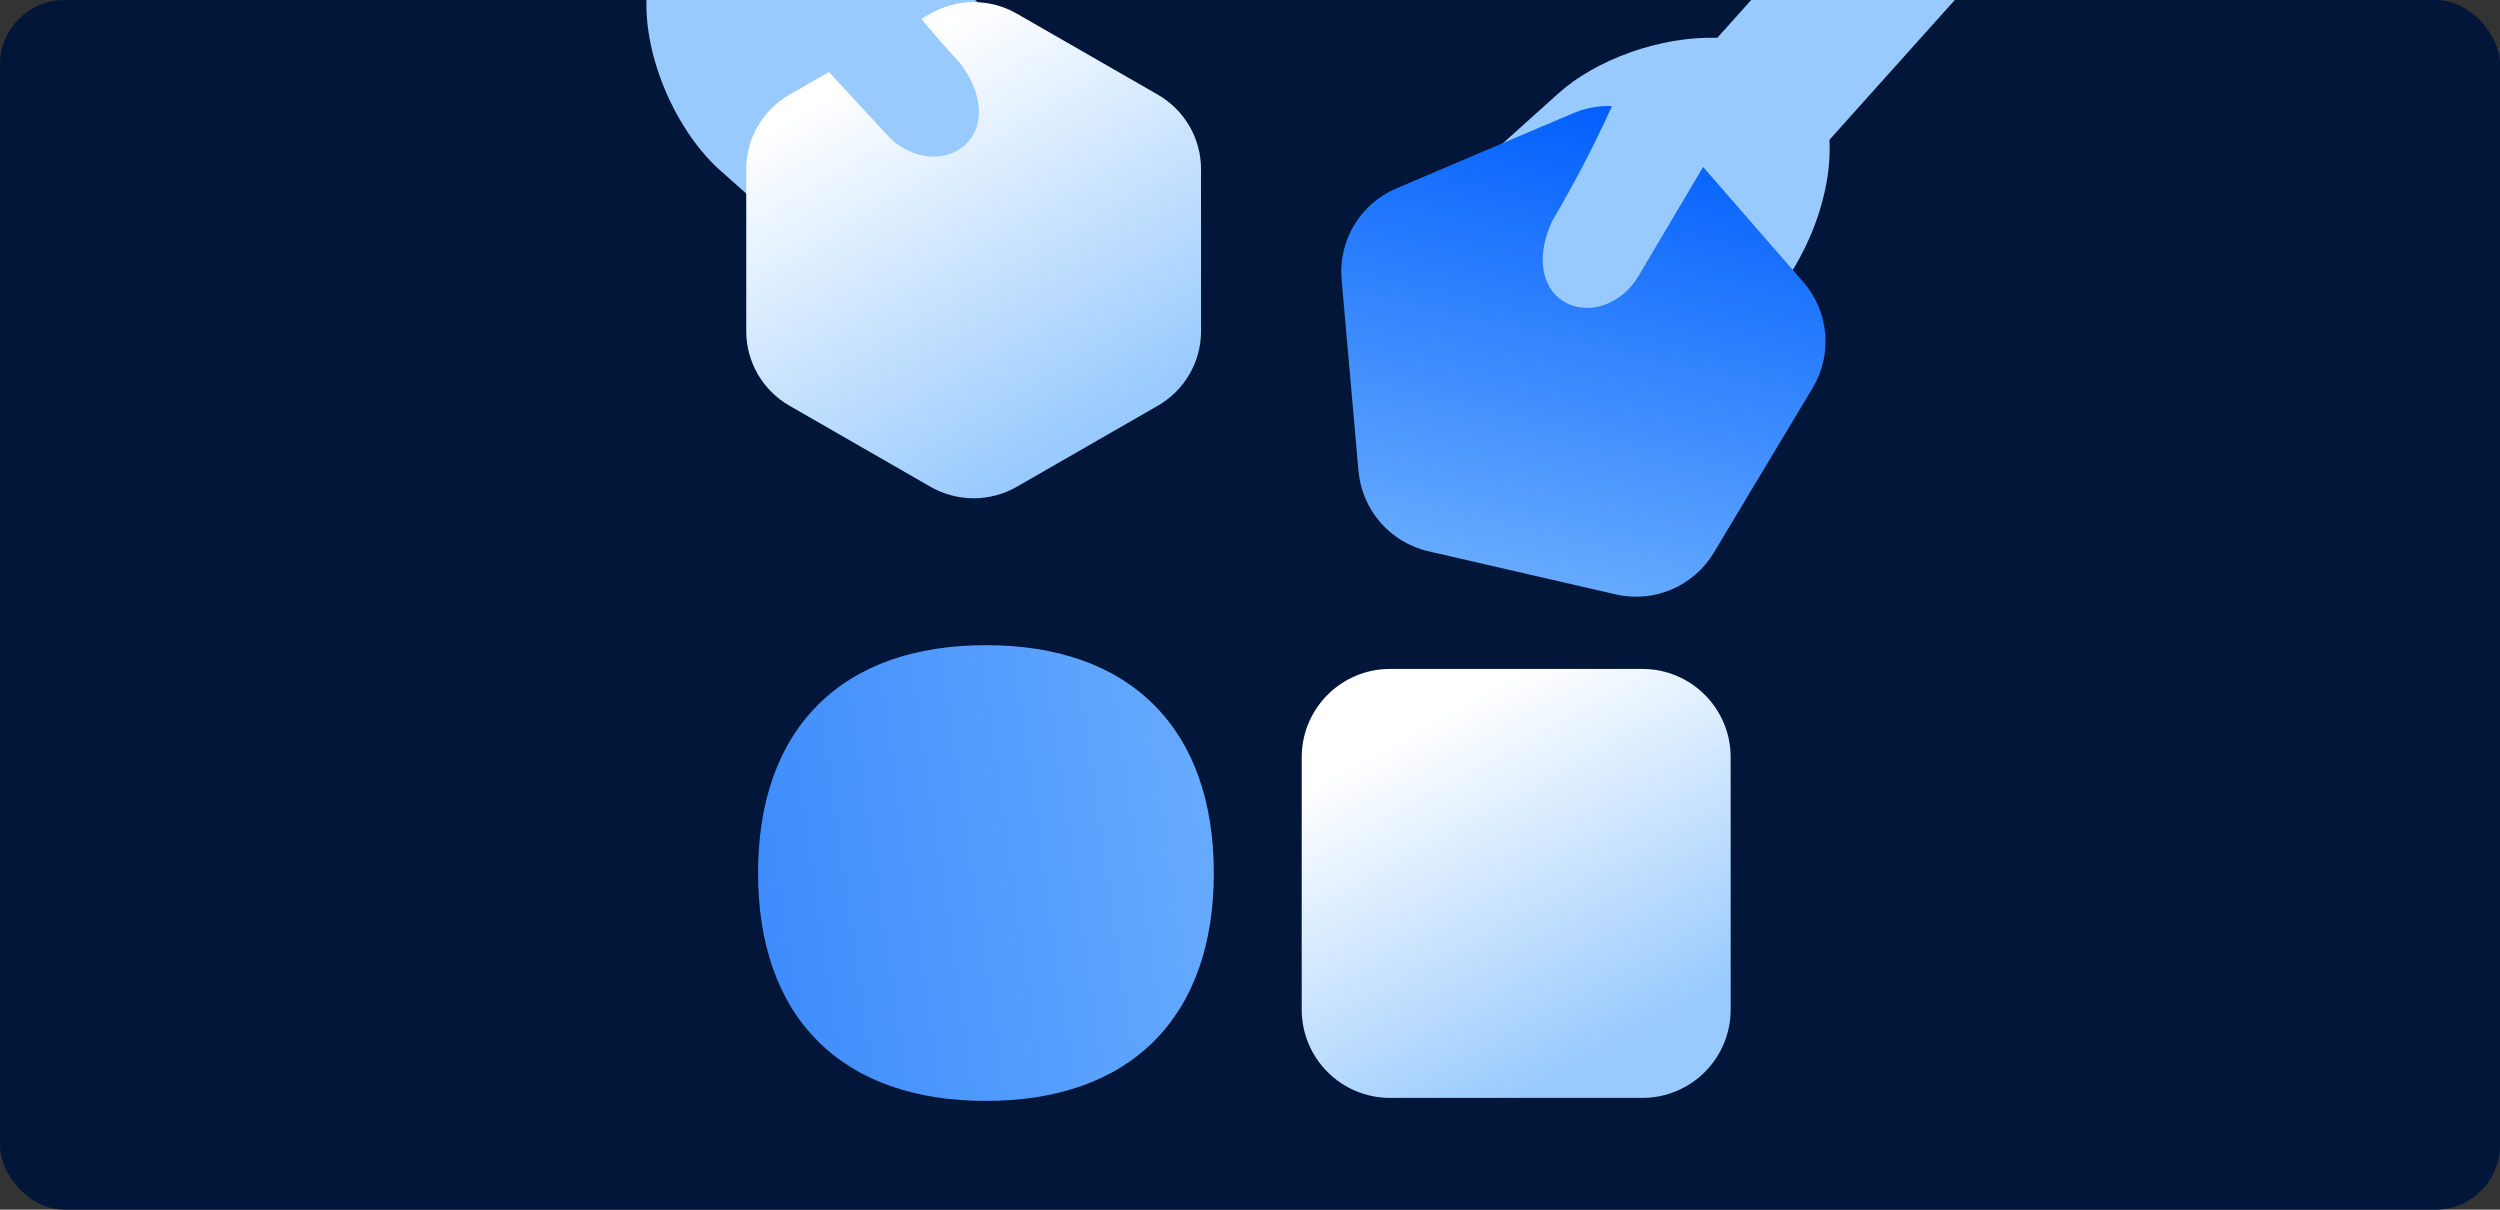 <svg width="310" height="150" viewBox="0 0 310 150" fill="none" xmlns="http://www.w3.org/2000/svg">
<rect x="0" y="0" width="310" height="150" fill="#333333" stroke="none"/>
<g clip-path="url(#clip0_1988_68339)">
<rect width="310" height="150" rx="8" fill="#011638"/>
<path d="M272.849 -33.965L226.85 17.337C227.275 24.983 223.167 34.162 217.836 38.954L210.771 45.305C203.213 52.099 191.579 51.479 184.785 43.92C177.991 36.362 178.611 24.728 186.169 17.934L193.234 11.584C197.929 7.363 205.927 4.467 212.942 4.691L258.854 -46.513L272.849 -33.965Z" fill="#98CAFE"/>
<path d="M195.082 14.036C199.562 12.133 204.759 13.329 207.956 16.999L223.604 34.966C226.801 38.637 227.27 43.947 224.766 48.119L212.508 68.54C210.004 72.712 205.096 74.797 200.352 73.705L177.128 68.359C172.384 67.267 168.882 63.246 168.454 58.4L166.359 34.674C165.931 29.827 168.674 25.257 173.154 23.353L195.082 14.036Z" fill="url(#paint0_linear_1988_68339)"/>
<path d="M201.342 9.757C202.979 5.416 205.523 4.123 211.29 8.176C214.281 9.948 215.013 14.242 212.924 17.768L203.165 34.245C201.076 37.771 196.958 39.193 193.967 37.421C190.976 35.649 190.52 31.474 192.483 27.39C198.37 17.391 201.342 9.757 201.342 9.757Z" fill="#98CAFE"/>
<path d="M60.813 -21.778L80.177 -0.428C79.796 7.221 83.956 16.378 89.313 21.139L96.414 27.449C104.01 34.2 115.642 33.514 122.393 25.918C129.144 18.322 128.458 6.69 120.861 -0.061L113.761 -6.371C109.041 -10.565 101.027 -13.415 94.015 -13.151L74.738 -34.407L60.813 -21.778Z" fill="#98CAFE"/>
<path d="M115.376 1.692C118.69 -0.212 122.773 -0.212 126.087 1.692L143.574 11.742C146.888 13.646 148.929 17.166 148.929 20.975V41.074C148.929 44.883 146.888 48.403 143.574 50.307L126.087 60.357C122.773 62.262 118.69 62.262 115.376 60.357L97.889 50.307C94.576 48.403 92.534 44.883 92.534 41.074V20.975C92.534 17.166 94.576 13.646 97.889 11.742L115.376 1.692Z" fill="url(#paint1_linear_1988_68339)"/>
<path d="M106.676 -7.553C104.163 -11.453 101.404 -12.183 96.618 -7.008C94.065 -4.647 94.253 -0.295 97.036 2.714L110.041 16.771C112.824 19.779 117.149 20.303 119.701 17.942C122.253 15.581 121.821 11.404 119.043 7.823C111.185 -0.714 106.676 -7.553 106.676 -7.553Z" fill="#98CAFE"/>
<path fill-rule="evenodd" clip-rule="evenodd" d="M122.256 80C113.489 80 106.354 82.472 101.413 87.413C96.472 92.354 94 99.489 94 108.256C94 117.024 96.472 124.159 101.413 129.1C106.354 134.041 113.489 136.513 122.256 136.513C131.024 136.513 138.159 134.041 143.1 129.1C148.041 124.159 150.513 117.024 150.513 108.256C150.513 99.489 148.041 92.354 143.1 87.413C138.159 82.472 131.024 80 122.256 80Z" fill="url(#paint2_linear_1988_68339)"/>
<path d="M161.413 93.894C161.413 87.85 166.313 82.95 172.358 82.95H203.658C209.702 82.95 214.602 87.85 214.602 93.894V125.195C214.602 131.239 209.702 136.139 203.658 136.139H172.358C166.313 136.139 161.413 131.239 161.413 125.195V93.894Z" fill="url(#paint3_linear_1988_68339)"/>
</g>
<defs>
<linearGradient id="paint0_linear_1988_68339" x1="202" y1="13.427" x2="188.74" y2="71.032" gradientUnits="userSpaceOnUse">
<stop stop-color="#005EFD"/>
<stop offset="1" stop-color="#65AAFE"/>
</linearGradient>
<linearGradient id="paint1_linear_1988_68339" x1="139.035" y1="51.712" x2="111.827" y2="6.2" gradientUnits="userSpaceOnUse">
<stop stop-color="#98CAFE"/>
<stop offset="1" stop-color="white"/>
</linearGradient>
<linearGradient id="paint2_linear_1988_68339" x1="149.11" y1="103.255" x2="94.969" y2="111.044" gradientUnits="userSpaceOnUse">
<stop stop-color="#65AAFE"/>
<stop offset="1" stop-color="#3F8DFD"/>
</linearGradient>
<linearGradient id="paint3_linear_1988_68339" x1="205.271" y1="127.43" x2="182.762" y2="86.355" gradientUnits="userSpaceOnUse">
<stop stop-color="#98CAFE"/>
<stop offset="1" stop-color="white"/>
</linearGradient>
<clipPath id="clip0_1988_68339">
<rect width="310" height="150" rx="8" fill="white"/>
</clipPath>
</defs>
</svg>

